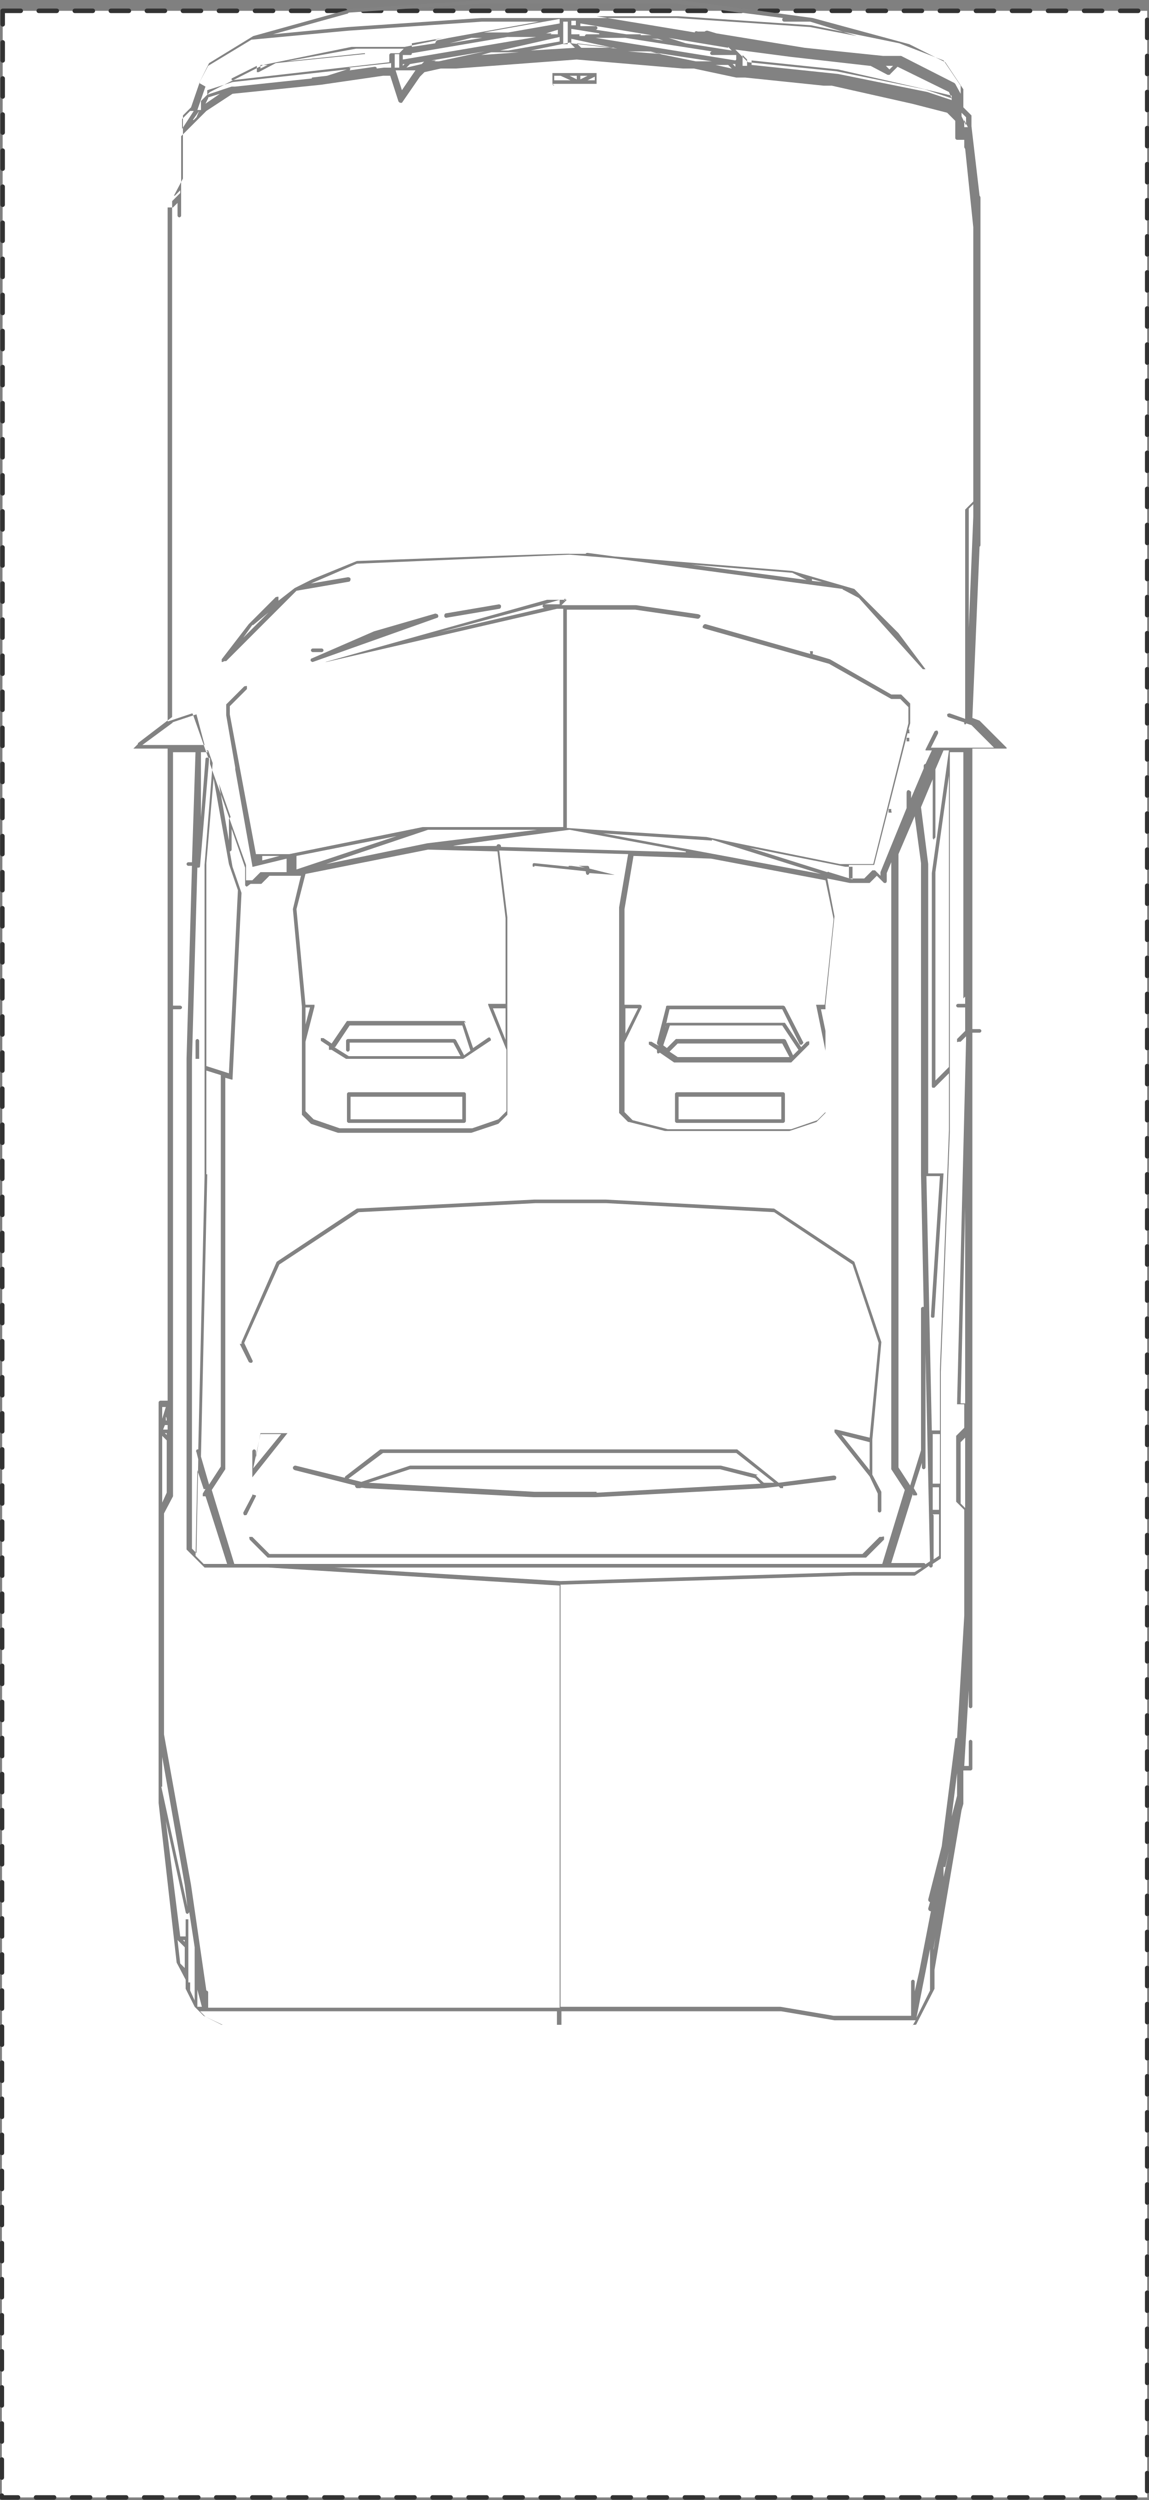 <?xml version="1.0" encoding="UTF-8"?><svg id="P2290" xmlns="http://www.w3.org/2000/svg" viewBox="0 0 127.5 277.2"><rect x="0" y="0" width="127.5" height="277.2" fill="#808080" stroke="none"/><defs><style>.cls-1{fill:#fff;stroke:#323232;stroke-dasharray:0 0 2 2;stroke-linecap:round;stroke-linejoin:round;stroke-width:.5px;}.cls-2{fill:#828282;}</style></defs><g id="P2290-2"><polyline class="cls-1" points=".3 1.2 127.3 1.2 127.3 276.9 .2 276.9 .3 1.2"/></g><path class="cls-2" d="m100.7,82.2c0,0,.1,0,.2,0,0,0,0-.1,0-.2s0-.1,0-.2c0,0-.2,0-.3,0,0,0,0,0,0,.2s0,.1,0,.2c0,0,0,0,.2,0Z"/><path class="cls-2" d="m98.7,90.1c0,0,.1,0,.2,0s0-.1,0-.2,0-.1,0-.2c0,0-.2,0-.3,0,0,0,0,.1,0,.2s0,.1,0,.2c0,0,0,0,.1,0Z"/><path class="cls-2" d="m97.6,170.4l-1.9,1.9H29.9l-1.9-1.9c0,0-.2,0-.3,0s0,.2,0,.3l2,2s0,0,.2,0h66c0,0,.1,0,.2,0l2-2c0,0,0-.2,0-.3s-.2,0-.3,0Z"/><path class="cls-2" d="m89.7,115.3l-.8.8-1.8-2.7c0,0-.1,0-.2,0h-12.8c0,0-.2,0-.2.2v.3c-.1,0,.4-2,.4-2h12.5l1.9,3.8c0,.1.2.2.3.1s.2-.2.1-.3l-2-3.9c0,0-.1-.1-.2-.1h-12.8c-.1,0-.2,0-.2.2l-1,3.9c0,.1,0,.2.2.3,0,0,0,0,0,0s0,0,0,0h0c0,.1-.8-.4-.8-.4-.1,0-.2,0-.3,0,0,.1,0,.2,0,.3l.9.6h0c0,.2,0,.4.1.4,0,0,0,0,0,0,0,0,.2,0,.2-.1l1.6,1.1s0,0,.1,0h12.8s0,0,.1,0c0,0,0,0,0,0,0,0,0,0,0,0l2-2c0,0,0-.2,0-.3s-.2,0-.3,0Zm-15.4-1.6h12.5l1.8,2.7-.6.6-.8-1.7c0,0-.1-.1-.2-.1h-11.8c0,0-.1,0-.2,0l-1,1s0,0,0,0l-.4-.3.8-2.4Zm0,2.9s0,0,0,0l.9-.9h11.6l.8,1.5h-12.4l-.9-.6Z"/><path class="cls-2" d="m86.9,121.1h-11.8c-.1,0-.2.1-.2.2v3c0,.1.1.2.2.2h11.8c.1,0,.2-.1.2-.2v-3c0-.1-.1-.2-.2-.2Zm-.2,3h-11.4v-2.5h11.4v2.5Z"/><path class="cls-2" d="m84.1,163.5s0,0-.1,0l-4-1h-34.5s0,0,0,0l-5.4,1.8-7.3-1.8c-.1,0-.2,0-.3.2,0,.1,0,.2.2.3l6.7,1.7s0,0,0,.1c0,0,.1.2.2.2s0,0,0,0h.4c0-.1.5,0,.5,0l18.7,1h6.9l18.7-1,1.6-.2.2.2s0,0,.1,0,.1,0,.2,0c0,0,0-.1,0-.2l5.7-.7c.1,0,.2-.1.2-.3,0-.1-.1-.2-.3-.2l-6.1.8-4.6-3.7s0,0-.1,0h-39.4s0,0-.1,0l-3.9,3c0,0-.1.2,0,.3,0,0,.2.1.3,0l3.9-2.9h39.2l4.2,3.3h-1.1c0,.1-.9-.8-.9-.8Zm-17.9,1.9h-6.9l-18.4-1,4.6-1.5h34.4s3.9,1,3.9,1l.6.6-18.2,1Z"/><path class="cls-2" d="m61.3,9.3h1s0,0,0,0c0,0,0,0,0,0h1.9s0,0,0,0c0,0,0,0,0,0h2s0,0,0,0c0,0,0,0,0,0,0,0,0,0,0,0,0,0,0,0,0-.2v-1h0s0,0,0,0c0,0,0,0,0,0,0,0,0,0,0,0,0,0,0,0,0,0,0,0,0,0,0,0,0,0,0,0,0,0,0,0,0,0,0,0,0,0,0,0,0,0,0,0,0,0,0,0,0,0,0,0,0,0,0,0,0,0,0,0,0,0,0,0,0,0,0,0,0,0,0,0,0,0,0,0,0,0,0,0,0,0,0,0h-4.9s0,0,0,0c0,0,0,0,0,0,0,0,0,0,0,0,0,0,0,0,0,.2v1c0,.1.1.2.2.2Zm4.7-.8v.4h-.8l.8-.4Zm-2,.3l-.8-.4h.8v.4Zm-1.8-.4l1.1.5h-1.8v-.5h.7Zm3,0l-.8.4v-.4h.8Z"/><path class="cls-2" d="m59.3,96l5.7.6h0c0,.3.1.4.2.4s.2-.1.2-.2h0c0,0,2.7.2,2.7.2,0,0,0,0,0,0,0,0,.1,0,.1,0,0,0,0,0,0,0,0,0,0,0,0,0,0,0,0,0,0,0,0,0,0,0,0,0,0,0,0,0,0,0,0,0,0,0,0,0,0,0,0,0,0,0,0,0,0,0,0,0l-2.8-.7h0c0-.2-.1-.3-.2-.3h-2c0,0,0,0-.1,0,0,0,0,0,0,0,0,0,0,0,0,0,0,0,0,0,0,0,0,0,0,0,0,.1,0,0,0,0,0,0h0s0,0,.1,0l-3.9-.4c-.1,0-.2,0-.2.2s0,.2.2.2Zm4.9,0l.7.2-1.5-.2h.8Z"/><path class="cls-2" d="m55.4,67l-5.9,1c-.1,0-.2.1-.2.3,0,.1.1.2.2.2s0,0,0,0l5.9-1c.1,0,.2-.1.2-.3,0-.1-.1-.2-.3-.2Z"/><path class="cls-2" d="m51.7,113.4c0,0-.1-.2-.2-.2h-12.8c0,0-.1,0-.2,0l-1.7,2.5-.9-.6c-.1,0-.2,0-.3,0,0,.1,0,.2,0,.3l.9.6h0c0,.1,0,.3,0,.4.1,0,.2,0,.3,0h0s1.6,1,1.6,1c0,0,0,0,.1,0h12.8s0,0,.1,0c0,0,0,0,0,0,0,0,0,0,0,0l3-2c.1,0,.1-.2,0-.3,0-.1-.2-.1-.3,0l-1.6,1.1-1-2.9Zm-14.5,2.7l1.6-2.4h12.5l.9,2.8s0,0,0,0l-.7.5-.9-1.7c0,0-.1-.1-.2-.1h-11.8c-.1,0-.2.1-.2.2v1c0,.1.1.2.2.2s.2-.1.2-.2v-.8h11.5l.8,1.5h-12.4l-1.6-1Z"/><path class="cls-2" d="m51.5,121.1h-12.8c-.1,0-.2.1-.2.2v3c0,.1.1.2.2.2h12.8c.1,0,.2-.1.2-.2v-3c0-.1-.1-.2-.2-.2Zm-.2,3h-12.4v-2.5h12.4v2.5Z"/><path class="cls-2" d="m48.4,68l-6.9,2-6.9,3c-.1,0-.2.2-.1.3,0,0,.1.1.2.1s0,0,0,0l13.8-4.9c.1,0,.2-.2.1-.3,0-.1-.2-.2-.3-.1Z"/><path class="cls-2" d="m34.7,72.3h1c.1,0,.2-.1.2-.2s-.1-.2-.2-.2h-1c-.1,0-.2.1-.2.2s.1.2.2.2Z"/><path class="cls-2" d="m24.9,73.3c0,0,.1,0,.2,0l7.8-7.8,5.8-1c.1,0,.2-.1.2-.3,0-.1-.1-.2-.3-.2l-4.1.7,5.1-2.2,23.6-1,4.9.4,25.4,3.4c0,0,0,.1.1.1l1.7.9,7.1,7.9s.1,0,.2,0,0,0,.1,0c0,0,0,0,0,0,0,0,0,0,0,0,0,0,0,0,0,0,0,0,0,0,0,0,0,0,0,0,0,0,0,0,0,0,0,0l-3-4-1-1h0s-3.9-3.9-3.9-3.9c0,0,0,0,0,0,0,0,0,0,0,0l-6.9-2s0,0,0,0c0,0,0,0,0,0l-19.7-1.6-3-.4c0,0-.2,0-.2.1h-1.8c0-.1-23.6.8-23.6.8,0,0,0,0,0,0h0l-4.9,2-2,1s0,0,0,0c0,0,0,0,0,0l-1.8,1.4h0c0-.2,0-.3,0-.4s-.2,0-.3,0l-3,3s0,0,0,0c0,0,0,0,0,0l-3,3.9c0,0,0,.2,0,.3,0,0,0,0,.1,0Zm66.9-8.7l-1.7-.2s0,0,0,0c0,0,0-.2,0-.2l1.7.5Zm-3.9-1.1l1.6.8-12.8-1.7,11.1.9Zm-59.8,5.8l1.7-1.4-2.8,2.8,1-1.4Z"/><path class="cls-2" d="m28,165.7v-1.9l3.9-4.9s0,0,0,0c0,0,0,0,0,0s0,0,0,0c0,0,0,0,0,0,0,0,0,0,0,0,0,0,0,0,0,0,0,0,0,0,0,0,0,0,0,0,0,0h-3s0,0,0,0c0,0,0,0,0,0,0,0,0,0,0,0,0,0,0,0,0,0,0,0,0,0,0,0h0s0,0,0,0l-.5,2.7v-.7c0-.1-.1-.2-.2-.2s-.2.1-.2.2v4.9l-1,1.9c0,.1,0,.2.1.3,0,0,0,0,.1,0,0,0,.2,0,.2-.1l1-2s0,0,0-.1Zm.9-6.7h2.3l-3.1,3.8.8-3.8Z"/><path class="cls-2" d="m26.6,149l1,2c0,0,.1.1.2.1s0,0,.1,0c.1,0,.2-.2.1-.3l-.9-1.9,3.9-8.7,8.8-5.8,19.6-1h7.9l18.6,1,8.7,5.8,2.9,8.7-1,10.5-3.7-.9c0,0-.2,0-.2,0,0,0,0,.2,0,.3l3.9,4.9.9,1.9v1.9c0,.1.1.2.2.2s.2-.1.2-.2v-2s0,0,0-.1l-1-1.9v-3.9s1-10.8,1-10.8c0,0,0,0,0,0,0,0,0,0,0,0l-3-8.9s0,0,0,0c0,0,0,0,0,0l-8.9-5.9s0,0,0,0c0,0,0,0,0,0l-18.7-1s0,0,0,0c0,0,0,0,0,0h-7.9s0,0,0,0l-19.7,1s0,0,0,0c0,0,0,0,0,0l-8.9,5.9s0,0,0,0c0,0,0,0,0,0l-3.9,8.9c0,0,0,.1,0,.2Zm69.9,10.9v3.1l-3.1-3.9,3.1.8Z"/><path class="cls-2" d="m22.1,115.4c0-.1-.1-.2-.2-.2s-.2.1-.2.2v2s0,0,0,0c0,0,0,0,0,0,0,0,0,0,0,0,0,0,0,0,0,0,0,0,0,0,.2,0s.1,0,.2,0c0,0,0,0,0-.2s0,0,0,0v-2Z"/><path class="cls-2" d="m14.8,83s0,0,0,0c0,0,0,0,0,0,0,0,0,0,0,0,0,0,0,0,0,0,0,0,0,0,.1,0h3.7v27.3s0,0,0,0,0,0,0,0v1s0,0,0,0c0,0,0,0,0,0v2.9s0,0,0,0,0,0,0,0v1s0,0,0,0,0,0,0,0v40.1h-.8c-.1,0-.2.1-.2.2v3h0v41.4s2,17.7,2,17.7c0,0,0,0,0,0,0,0,0,0,0,0l1,1.9v.9s0,0,0,.1l1,2s0,0,0,0l1,1s0,0,0,0l2,1s0,0,.1,0h76.8c0,0,.2,0,.2-.1l2-3.9s0,0,0-.1v-2l3-17.7h0s0,0,0,0c0,0,0,0,0,0,0,0,0,0,0,0,0,0,0,0,0,0,0,0,0,0,0,0,0,0,0,0,0,0h0s0,0,0,0l.2-.7s0,0,0,0,0,0,0,0v-1s0,0,0,0,0,0,0,0v-2.7h.8c.1,0,.2-.1.2-.2v-3c0-.1-.1-.2-.2-.2s-.2.1-.2.2v2.7h-.5l.5-8.4v1.8c0,.1.1.2.2.2s.2-.1.2-.2v-21.7h0v-8.9h0v-44.1h.8c.1,0,.2-.1.2-.2s-.1-.2-.2-.2h-.8v-31.1h3.7s0,0,0,0h0s0,0,0,0c0,0,0,0,.1,0,0,0,0,0,0,0,0,0,0,0,0,0,0,0,0,0,0,0,0,0,0,0,0,0s0,0,0,0h0s0,0,0,0c0,0,0-.1,0-.1l-3-3s0,0,0,0l-.8-.3.8-19c0,0,.1,0,.1-.2v-4.9h0V21.9c0,0,0-.1-.1-.2l-.9-7.7v-1c0,0,0-.1,0-.2l-.9-.9v-1.9s0,0,0-.1l-2-3s0,0,0,0l-4-2-10.7-2.9h0s0,0,0,0h0s-14.8-2-14.8-2h-21.7l-14.8,1-10.8,3s0,0,0,0l-4.9,3s0,0,0,0c0,0,0,0,0,0,0,0,0,0,0,0,0,0,0,0,0,0l-1,2-1,2.9-.9.9s0,.1,0,.2v6.8l-1,1.9s0,0,0,0c0,0,0,0,0,0s0,0,0,0c0,0,0,0,0,0,0,0,0,0,0,0,0,0,0,0,0,0,0,0,0,0,0,0,0,0,0,0,0,0h0s0,0,0,0c0,0,0,0,.1,0,0,0,0,0,0,0h0s0,0,0,0c0,0,0,0,0,0l.6-.6v.3l-.9.9s0,0,0,.2v2s0,0,0,0,0,0,0,0v9.8s0,0,0,0,0,0,0,0v8.8s0,0,0,0,0,0,0,0v10.8s0,0,0,0,0,0,0,0v2s0,0,0,0,0,0,0,0v2s0,0,0,0,0,0,0,0v1s0,0,0,0,0,0,0,0v20.6l-3.8,2.9s0,0,0,0c0,0,0,0,0,0,0,0,0,0,0,0,0,0,0,0,0,0,0,0,0,0,0,.1,0,0,0,0,0,0s0,0,0,0Zm6.9.2l-.4,12.4h-.4c-.1,0-.2.1-.2.2s.1.2.2.2h.4l-.6,21.4v40.4s0,0,0,0,0,0,0,0v13.8c0,0,0,.1,0,.2l2,2s0,0,.2,0h6.9l32.3,2v11.6s0,0,0,0,0,0,0,0v35.2H23.1v-1.7c0-.1-.1-.2-.2-.2s0,0,0,0l-1.7-11.7-3-16.7v-1.9s0,0,0,0,0,0,0,0v-7.9h0s0,0,0,0,0,0,0,0v-7.9s0,0,0,0,0,0,0,0v-6.8l1-1.9s0,0,0-.1v-5.9h0v-48h.8c.1,0,.2-.1.2-.2s-.1-.2-.2-.2h-.8v-28.1h2.5Zm1.2,0c0,0,.1,0,.2,0h0s0,0,0,0c0,0,0,0,0,0,0,0,0,0,0,0l.5,1.4-.9,11.3v34.5l-.7,30.3s0,0-.1,0c-.1,0-.2.2-.1.3l.2.8-.2,10.4-.5-.5v-54.1l.6-21.4h.1c.1,0,.2,0,.2-.2l1-11.8c0-.1,0-.2-.2-.2-.1,0-.2,0-.2.2l-.5,6.4v-7.2h.8Zm4.9,14.8h1c0,0,.1,0,.2,0l.9-.9h2.8s0,0,0,0c0,0,0,0,0,0h.7c0-.1-.9,3.7-.9,3.7,0,0,0,0,0,0l1,10.8s0,0,0,0c0,0,0,0,0,0h0v11.8c0,0,0,.1,0,.2l1,1s0,0,0,0l3,1s0,0,0,0h14.8s0,0,0,0l3-1s0,0,0,0l1-1s0,0,0-.2v-21.7s0,0,0,0c0,0,0,0,0,0l-.9-7.4,14.3.4s0,0,0,0l-1,5.9v10.8s0,0,0,0,0,0,0,0v11.8c0,0,0,.1,0,.2l1,1s0,0,.1,0l4,1h13.8s0,0,0,0l3-1s0,0,0,0l1-1s0,0,0-.2v-6.9s0,0,0,0v-4.9l1-9.8s0,0,0,0c0,0,0,0,0,0l-.8-4.2,2.5.5s0,0,0,0h2c0,0,.1,0,.2,0l.8-.8.8.8s.1,0,.2,0,0,0,0,0c0,0,.1-.1.1-.2v-.9l.5-1.2v67.2s0,0,0,.1l1.5,2.3-2.5,8.2H26l-2.5-8.2,1.5-2.3s0,0,0-.1v-43.3s0,0,0,0l.7.2s0,0,0,0h0s0,0,0,0c0,0,.1,0,.1,0,0,0,0,0,0,0,0,0,0,0,0,0,0,0,0,0,0,0,0,0,0,0,0,0l1-20.7s0,0,0,0l-1-2.9-.3-1.7s0,0,0,0c.1,0,.2-.1.2-.2v-2.3l1.5,4.3v1.9c0,.1.1.2.2.2Zm51.2-4.9l12.1,3.8-24.2-4.5,12.1.8Zm14.8,3h.8v1.4l-2.6-.8c0,0-.1-.1-.2,0,0,0,0,0,0,0l-8.6-2.7,10.6,2.1Zm-2.2,18.2l-.5-2.4h.5v2.4Zm0-2.9h-.8c0,0-.1,0-.2,0s0,.1,0,.2l1,4.9v6.8l-.9.9-2.9,1h-13.7s-3.9-1-3.9-1l-.9-.9v-7.7l1.9-3.9c0,0,0-.2,0-.2s-.1-.1-.2-.1h-1.7v-10.6s1-5.9,1-5.9c0,0,0,0,0,0l8.6.3,12.7,2.4.9,4.3-1,9.6Zm-22.2.4h1.4l-1.4,2.8v-2.8Zm6.7-17.3l-20.5-.6h0c0-.2-.1-.3-.3-.3-.1,0-.2.1-.2.2h-4.8c0-.1,12.9-1.8,12.9-1.8l12.9,2.4Zm-20,20.8l-1.4-3.5h1.4v3.5Zm0-4h-1.7c0,0-.1,0-.2,0s0,.1,0,.2l2,4.9v6.8l-.9.9-2.9,1h-14.7l-2.9-1-.9-.9v-7.7s1-3.9,1-3.9c0,0,0-.1,0-.2,0,0-.1,0-.2,0h-.8l-1-10.6,1-3.9s0,0,0,0l13.6-2.7,7.7.2.9,7.4v9.6Zm-22.2.4h.5l-.5,1.9v-1.9Zm13.5-18.2s0,0,0,0c0,0,0,0,0,0l-11.2,2.3,11.3-3.8h12.1l-12.2,1.5Zm-14.5,2.9v-1.5l11.1-2.2-11.1,3.7Zm70.7-3.4c.1,0,.2-.1.2-.2v-7.5l.9-2.1h.6l-1.9,13.6v23.6c0,0,0,.2.1.2,0,0,0,0,0,0,0,0,.1,0,.2,0l1.6-1.6v6.3l-1,26.6v6.7h-.8s0,0-.1,0l-.6-28.2h1.5l-1,15.5c0,.1,0,.2.2.2h0c.1,0,.2,0,.2-.2l1-15.8s0,0,0,0c0,0,0,0,0,0,0,0,0,0,0,0,0,0,0,0,0,0,0,0,0,0,0,0,0,0,0,0,0,0h0s0,0,0,0h-1.7v-34.3s0,0,0,0l-.8-6.3,1.3-3.1v6.5c0,.1.1.2.2.2Zm1.7,25.3l-1.5,1.5v-23.1s1.5-10.7,1.5-10.7v32.2Zm-3.8,56h-6.8l-32.5,1-25.1-1.5h65.2l-.8.5Zm1.2-.8c0,0,0-.2-.2-.2h-3.6l2.4-7.7v.2c.1,0,.2,0,.3,0s0,0,.1,0c.1,0,.1-.2,0-.3l-.3-.5.9-2.8v.5c0,.1.1.2.2.2s.2-.1.2-.2v-12.7l.5,23.1-.6.4Zm.8-8.6h.7v2.5h-.7v-2.5Zm.7-.4h-.7v-5.5c0,0,0,0,0,0h.8v5.5Zm-.7,3.4h.7v4.6l-.6.4v-4.9Zm-1.3-72.3v.2s0,34.5,0,34.5l.3,14.6s0,0-.1,0c-.1,0-.2.1-.2.2v15.7l-1.2,3.9-1.3-2v-67.9c0,0,0-.1,0-.1l1.8-4.2.7,5.2Zm-78.5-9.3l1.7,9.5,1,2.9-1,20.3-2.5-.8v-22.5l.8-9.4Zm-.8,43.9v-11.5l1.6.5s0,0,0,.1v43.3l-1.3,2-.9-3.1.7-31.3Zm-.1,34.9l-.3.5c0,.1,0,.2,0,.3,0,0,0,0,.1,0,0,0,.1,0,.2,0h0c0-.1,2.4,7.5,2.4,7.5h-2.6l-.9-.9.2-9.5.7,2.1Zm2.6-74.3v2.4l-1.1-6.3,1.3,3.7c0,0-.1,0-.1.2Zm-3.7,2.2h0s0,1.2,0,1.2v-1.2c0,0,0,0,0,0Zm.2,127.6l.5,1.9h-.5v-1.9Zm-3.9-64.6h.4l-.4,1.3v-1.3Zm.5,2.5h-.4l.2-.5h.3v.5Zm0-1h-.1v-.4c.1,0,.1.4.1.4Zm0,1.4v.2l-.2-.2h.2Zm-.5,5.7v-2s0,0,0,0,0,0,0,0v-3.4l.5.5v5.8l-.5,1.1v-2Zm0,33.5v-1.9s0,0,0,0,0,0,0,0v-1.4l2.5,14.2.3,2.4-2.9-13.3Zm2,19.6l-.3-2.6.8.8v1.9s0,0,0,0,0,0,0,0v.4l-.5-.5Zm.5-2.4l-.2-.2h.2v.2Zm.4,4.5v-3.9h0v-3s0,0,0-.1c0,0,0,0,0,0h0s0,0-.2,0,0,0,0,0c0,0,0,0-.1,0,0,0,0,.1,0,.2s0,0,0,0v1.7h-.6l-1.6-12.8,2.2,10.1c0,.1.1.2.2.2s0,0,0,0c0,0,.1,0,.2-.2l.6,3.9v5.9l-.5-1.1v-.9Zm3.8,4.7l-1.9-.9-.6-.6h39.6v1.5H24.9Zm76.6,0h-39v-1.5h24.4s5.9,1,5.9,1h0s0,0,0,0h8.9s0,0,0,0c0,0,0,0,0,0,0,0,0,0,.1,0,0,0,0,0,0,0s0,0,0,0c0,0,0,0,0,0,0,0,0,0,0,0l-.4.7Zm3.6-17.5l.4-1.7-.6,2.8v-1.1Zm1.3-10.4v.6s0,1.9,0,1.9l-.6,2.3.6-4.8Zm-3,19.6v3.6h0s0,0,0,0v.9l-1.5,3,1.5-7.6Zm.4,0v-.2l.2-1.2-.2,1.4Zm3-56.3l.5-.5v5.4s0,0,0,0c0,0,0,0,0,0v2.4l-.5-.5v-6.7Zm.5-4.3h-.5l.5-21.7v21.7Zm0-45.1v.8h-.8c-.1,0-.2.1-.2.2s.1.2.2.2h.8v2.6l-.9.9c0,0,0,.2,0,.3s.1,0,.2,0,.1,0,.2,0l.6-.6v.4l-1,40.4s0,0,0,0,0,0,0,0c0,0,0,0,0,0,0,0,0,0,0,0,0,0,0,0,0,0,0,0,0,0,0,0h.8v2.6l-.9.9s0,.1,0,.2v6.9c0,0,0,.1,0,.2l.9.9v11.7l-.8,13.6c-.1,0-.2,0-.2.2l-1.5,11.8-1.5,5.9c0,.1,0,.2.2.3,0,0,0,0,0,0l-.2.7c0,.1,0,.2.2.3,0,0,0,0,0,0,0,0,0,0,.1,0l-1.3,6.7h0s-.5,2.2-.5,2.2v-1.1c0-.1-.1-.2-.2-.2s-.2.1-.2.2v3s0,0,0,0,0,0,0,0v.8h-5.7s-2.9,0-2.9,0l-5.9-1h-24.4v-46.8l32.3-1h6.9s0,0,.1,0l1.6-1.1c0,0,0,.2.2.2h0c.1,0,.2-.1.2-.2v-.2s.9-.6.9-.6c0,0,0,0,0,0,0,0,0,0,0,0,0,0,0,0,0,0,0,0,0,0,0,0v-13.8s0,0,0,0,0,0,0,0v-6.9l1-26.6v-6.9h0v-35.2h1.5v27.3Zm.4-54.1l.5-.5v1.4l-.5,12.3v-13.2ZM21,12.3h.5l-1.3,2v-.2s0,0,0,0,0,0,0,0h0v-.9l.9-.9Zm.4,1l.7-1-.3.7-.3.3ZM63,2.4v2.5h-.5c0,.1,0-.8,0-.8,0,0,0,0,0,0,0,0,0,0,0,0v-1.7h.5Zm33.6,4.9l1.9,1s0,0,.1,0,0,0,0,0c0,0,.2,0,.2-.1l.8-.8,5.7,2.8.3.7h0s0,0,0,0l-3-1-9.8-2h0s0,0,0,0c0,0,0,0,0,0l-9.8-1-.9-.9-.5-.5,6.1.8s0,0,0,0c0,0,0,0,0,0,0,0,0,0,0,0,0,0,0,0,0,0l8.8,1Zm1.6,0h.9l-.4.4-.4-.4Zm8.5,5.2l.5.5v.9h0s0,0,0,0h0s-.5-1-.5-1v-.4Zm-33.1-8l-1.3-.2h.7l.6.2Zm3.6,2.3l-5.4-1.1,7.2,1.1h-1.8Zm-10.7-3h-1.4c-.1,0-.2.1-.2.2s0,0,0,0h-.6c0-.1,0-.2,0-.2,0,0-.2,0-.3,0,0,0,0,0,0,0h-.6v-.6h0s3.1.5,3.1.5Zm15.1,3.4v.2l-.3-.3h.3Zm0-.5l-15.5-2.5h3.3l9.6,1.5h0c-.1,0-.2.1-.2.2s.1.2.2.2h2.7v.5h0Zm-17.7-3.9h-.5v-.5h.5v.5Zm-.5,1.5l5.1,1.1-5.1-.6v-.5Zm17.4,2.9l.4.4-1.8-.4h1.4Zm0-2l.4.4-5.1-.8s0,0,0,0l-1.9-.6s0,0,0,0l6.6,1.1Zm-9.7-1.4h-1.6l-3.4-.5h0c.1,0,.2-.1.2-.2s-.1-.2-.2-.2h-1.7v-.3l7.9,1.3h-1.2Zm-36.5,4.9l-8.5.9h-.4s0,0,0,0h0s-2.7.9-2.7.9v-.5l2.8-.9,12.7-1.4-2.2.7-1.7.2Zm-8.9,0l2.8-1.4v.6h0s0,0,0,.1c0,0,0,0,0,0,0,0,0,0,0,0h0s0,0,.1,0,0,0,.1,0l1.9-1,9.8-1s0,0,.1,0c0,0,0,0,0,0,0,0,0,0,0,0,0,0,0,0,0,0,0,0,0,0,0-.1s0,0,0,0c0,0,0,0,0,0,0,0,0,0,0,0,0,0,0,0,0,0,0,0,0,0,0,0,0,0,0,0,0,0,0,0,0,0-.1,0,0,0,0,0,0,0l-8.6.9,7.7-1.4h5.3l-.5.5h-.9c-.1,0-.2.1-.2.2v.8l-17.5,2Zm3.2-1.1v-.4h.8l-.8.4Zm24.4-3.4h.2l-3.6.6,2.4-.6h1Zm-4.9,2.5h-1c0,0-.1,0-.2,0l-.4.4-1.7.4.4-.4s0,0,0,0h0s0,0,0,0c0,0,0,0,0,0l8.3-1.4-5.1,1.1h-.5Zm12.8-3h-.6l1.3-.4v.5h-.6s0,0-.2,0Zm-16.5,3.4h.2l-.2.2v-.2Zm14.5-3.4h-.2.4c0,0-.2,0-.2,0Zm-.9.4h1.2l-14.8,2.5v-.5h.8c.1,0,.2,0,.2-.2l10.6-1.8h1.9Zm-13.1,1.4h.1c0-.1,0,0,0,0h-.1Zm-1.4,1.3v-.8h.5v1.5h-.5v-.8Zm18.3-2.7v.5l-5.7,1h-.9s6.6-1.5,6.6-1.5Zm0-1.5l-5.7,1h-2.7l8.4-1.5v.5Zm-13.6,1.9c-.1,0-.2.2-.2.3,0,0,0,0,0,0l-2.6.4v-.4l3.5-.6-.9.2Zm-25.4,6.3l1.3-.4-1.6,1.1h0s.3-.6.3-.6Zm18.7-3.3c0,0-.1-.1-.2-.1l-2.8.4c0,0,.1-.2.1-.2,0,0-.1-.1-.2-.1l4.7-.5v.5h-.8s-.8.1-.8.1Zm2.8.3h1.5l-1.5,2.2-.7-2.2h.7Zm9.9-2h3.1s-4.2.3-4.2.3l1.1-.3Zm8.8-1l.5.5-4.9.3,4.4-.9Zm1.2.5l-.5-.5,4.2.5h-2.8c0,0-.1,0-.2,0h-.7Zm5.8.4s0,0,0,0h1.9l1.2.3-3.7-.3h.6Zm12.1.8h0v-.4l.5.5v.7h-.5v-.8Zm1,.2l9.6,1,8.8,2,3.8.9v.5l-2.7-.9-9.9-2-9.6-1v-.5Zm23.6,6.6h0s.4.8.4.8h-.4v-.8Zm-.4-2.9l-.6-1.1s0,0-.1-.1l-5.9-3s0,0,0,0c0,0,0,0,0,0h-2l-8.7-.9s0,0,0,0c0,0,0,0,0,0,0,0,0,0,0,0h0s0,0,0,0h0s-9.8-1.6-9.8-1.6l-1-.3c-.1,0-.2,0-.3.1h-.8c-.1-.1-.2,0-.3,0,0,0,0,0,0,.1l-10.9-1.8h9.1l14.7,1,9.8,2,4.9,1.9,1.9,2.8v.9ZM38.7,1.4l14.8-1h10.8s0,0,0,0h10.8s6.9,1,6.9,1c0,0,.1,0,.2,0l4.7.6c0,0-.1,0-.1.2,0,.1.1.2.2.2h2.9l5.2,1.6-5.2-1-14.8-1h-21.7l-14.8,1-8.3.8,8.3-2.3Zm-16.6,7.8l1-1.9,4.8-2.9,10.8-1,14.8-1h6.3l-10,1.8s0,0,0,0c0,0,0,0,0,0,0,0,0,0,0,0,0,0,0,0,0,0,0,0,0,0,0,0,0,0,0,0,0,0,0,0,0,0,0,0h0s0,0,0,0h0s-4.9,1-4.9,1h-4.9s0,0,0,0h0s0,0,0,0h0s-1,0-1,0l-9.8,2h0s0,0,0,0h0s0,0,0,0l-5.9,3s0,0,0,0c0,0,0,0,0,0l-1,1s0,.1,0,.2v.8h-.4l.9-2.6Zm-2.9,13.8l.5-.5v1.4c0,.1.1.2.2.2s.2-.1.2-.2v-2s0,0,0,0,0,0,0,0v-6.8l.9-.9,1-1s0,0,0,0l.9-.9,2.9-1.9,9.8-1,6.9-1h.8l.9,2.8c0,0,0,.1.2.2,0,0,0,0,0,0,0,0,.1,0,.2,0l2-2.9.5-.5,1.8-.4h1.4s0,0,0,0h.3c0,0,13.4-1,13.4-1l11.8,1h1.2l4.7,1s0,0,0,0h1l8.7.9s0,0,0,0c0,0,0,0,0,0,0,0,0,0,0,0,0,0,0,0,0,0,0,0,0,0,0,0h.9s0,0,0,0l8.9,2,3.9,1,.9.9v1.9c0,.1.1.2.2.2h.8v.8c0,0,0,.1.1.2l.9,8.7v30.4l-.9.9s0,.1,0,.2v23l-1.7-.6c-.1,0-.2,0-.3.1,0,.1,0,.2.1.3l1.8.6v.2s0,0,0,0c0,0,0,0,0,0,0,0,0,0,0,0,0,0,0,0,0,0h0c0,0,.1,0,.2,0,0,0,0,0,0,0,0,0,0,0,0-.1h0s.6.2.6.2l2.5,2.5h-7l.8-1.6c0-.1,0-.2-.1-.3-.1,0-.2,0-.3.1l-1,2s0,0,0,0c0,0,0,0,0,0s0,0,0,0c0,0,0,0,0,.1,0,0,0,0,0,0,0,0,0,0,0,0,0,0,0,0,0,0,0,0,0,0,.1,0h.6l-.7,1.5c-.1,0-.2.1-.2.2v.3l-1.4,3.3v-.7c-.1-.1-.2-.2-.3-.2-.1,0-.2.1-.2.3v.8s0,.1,0,.2v.7c0,0-2.9,7.1-2.9,7.1,0,0,0,0,0,0v.4l-.6-.6c0,0-.2,0-.3,0l-.9.9h-1.7v-1.5h2.7c0,0,0,0,.1,0,0,0,0,0,0,0,0,0,0,0,0,0,0,0,0,0,0,0l3.7-14.6s0,0,0,0c0,0,.1,0,.2,0s0,0,0-.2,0-.1,0-.2,0,0-.1,0l.2-.7s0,0,0,0c0,0,0,0,0,0v-2c0,0,0-.1,0-.2l-1-1s0,0-.2,0h-.9l-6.8-3.9s0,0,0,0c0,0,0,0,0,0l-2-.6s0,0,.1,0c0,0,0,0,0-.1s0-.1,0-.2c0,0-.2,0-.3,0s0,0,0,.2,0,.1,0,.1l-11.6-3.3c-.1,0-.2,0-.3.2s0,.2.2.3l13.8,3.9,6.9,3.9s0,0,.1,0h.9l.9.9v1.8l-3.9,15.6h-3.7l-14.8-3s0,0,0,0c0,0,0,0,0,0l-15.5-1v-19.5s0,0,0,0,0,0,0,0v-4.7h7.6s6.9,1,6.9,1c.1,0,.2,0,.3-.2s0-.2-.2-.3l-6.9-1h-8.3l.6-.6s0,0,0,0c0,0,0,0,0,0s0,0,0,0c0,0,0,0,0,0,0,0-.1,0-.2,0h-2s0,0,0,0l-24.6,6.9s0,0,0,0c0,0,0,0,0,0,0,0,0,0,0,0,0,0,0,0,0,0,0,0,0,0,0,0,0,0,0,0,0,0s0,0,0,0c0,0,0,0,0,0,0,0,0,0,0,0,0,0,0,0,0,0,0,0,0,0,0,0,0,0,0,0,0,0,0,0,0,0,0,0,0,0,0,0,0,0,0,0,0,0,.1,0s0,0,0,0l25.6-5.9h.7v24.2h-15.6s-14.8,3-14.8,3h-3.7l-2.9-15.5v-.9l1.9-1.9c0,0,0-.2,0-.3s-.2,0-.3,0l-2,2s0,0,0,.2v1s1,5.8,1,5.8c0,0,0,0,0,0,0,0,0,.1,0,.2,0,0,0,0,0,0l1.9,10.7c0,0,0,.1,0,.1,0,0,0,0,.1,0s0,0,0,0l3.7-.9v1.5h-2.7c0,0-.1,0-.2,0l-.9.9h-.7v-1.7s0,0,0,0l-4-11.2v-.5c0-.1,0-.2-.2-.2,0,0,0,0,0,0l-1.7-4.8s0,0,0,0c0,0,0,0,0,0h0c0,0,0-.1-.1-.1,0,0,0,0,0,0,0,0,0,0,0,0,0,0,0,0,0,0,0,0,0,0,0,0l-2.7.9V23Zm42.9,44h-1.7l1.7-.5v.5Zm-1.7.4l-11.6,2.7,11.6-3.1c-.1,0-.2.1-.2.2s.1.2.2.2Zm2.2-.8v-.2h.2l-.2.2Zm-31.6,28.3l-1.9.5v-.5c0,0,1.9,0,1.9,0Zm-11.9-14.8l2.7-.9.9,3.4h-6.9l3.4-2.5Z"/></svg>